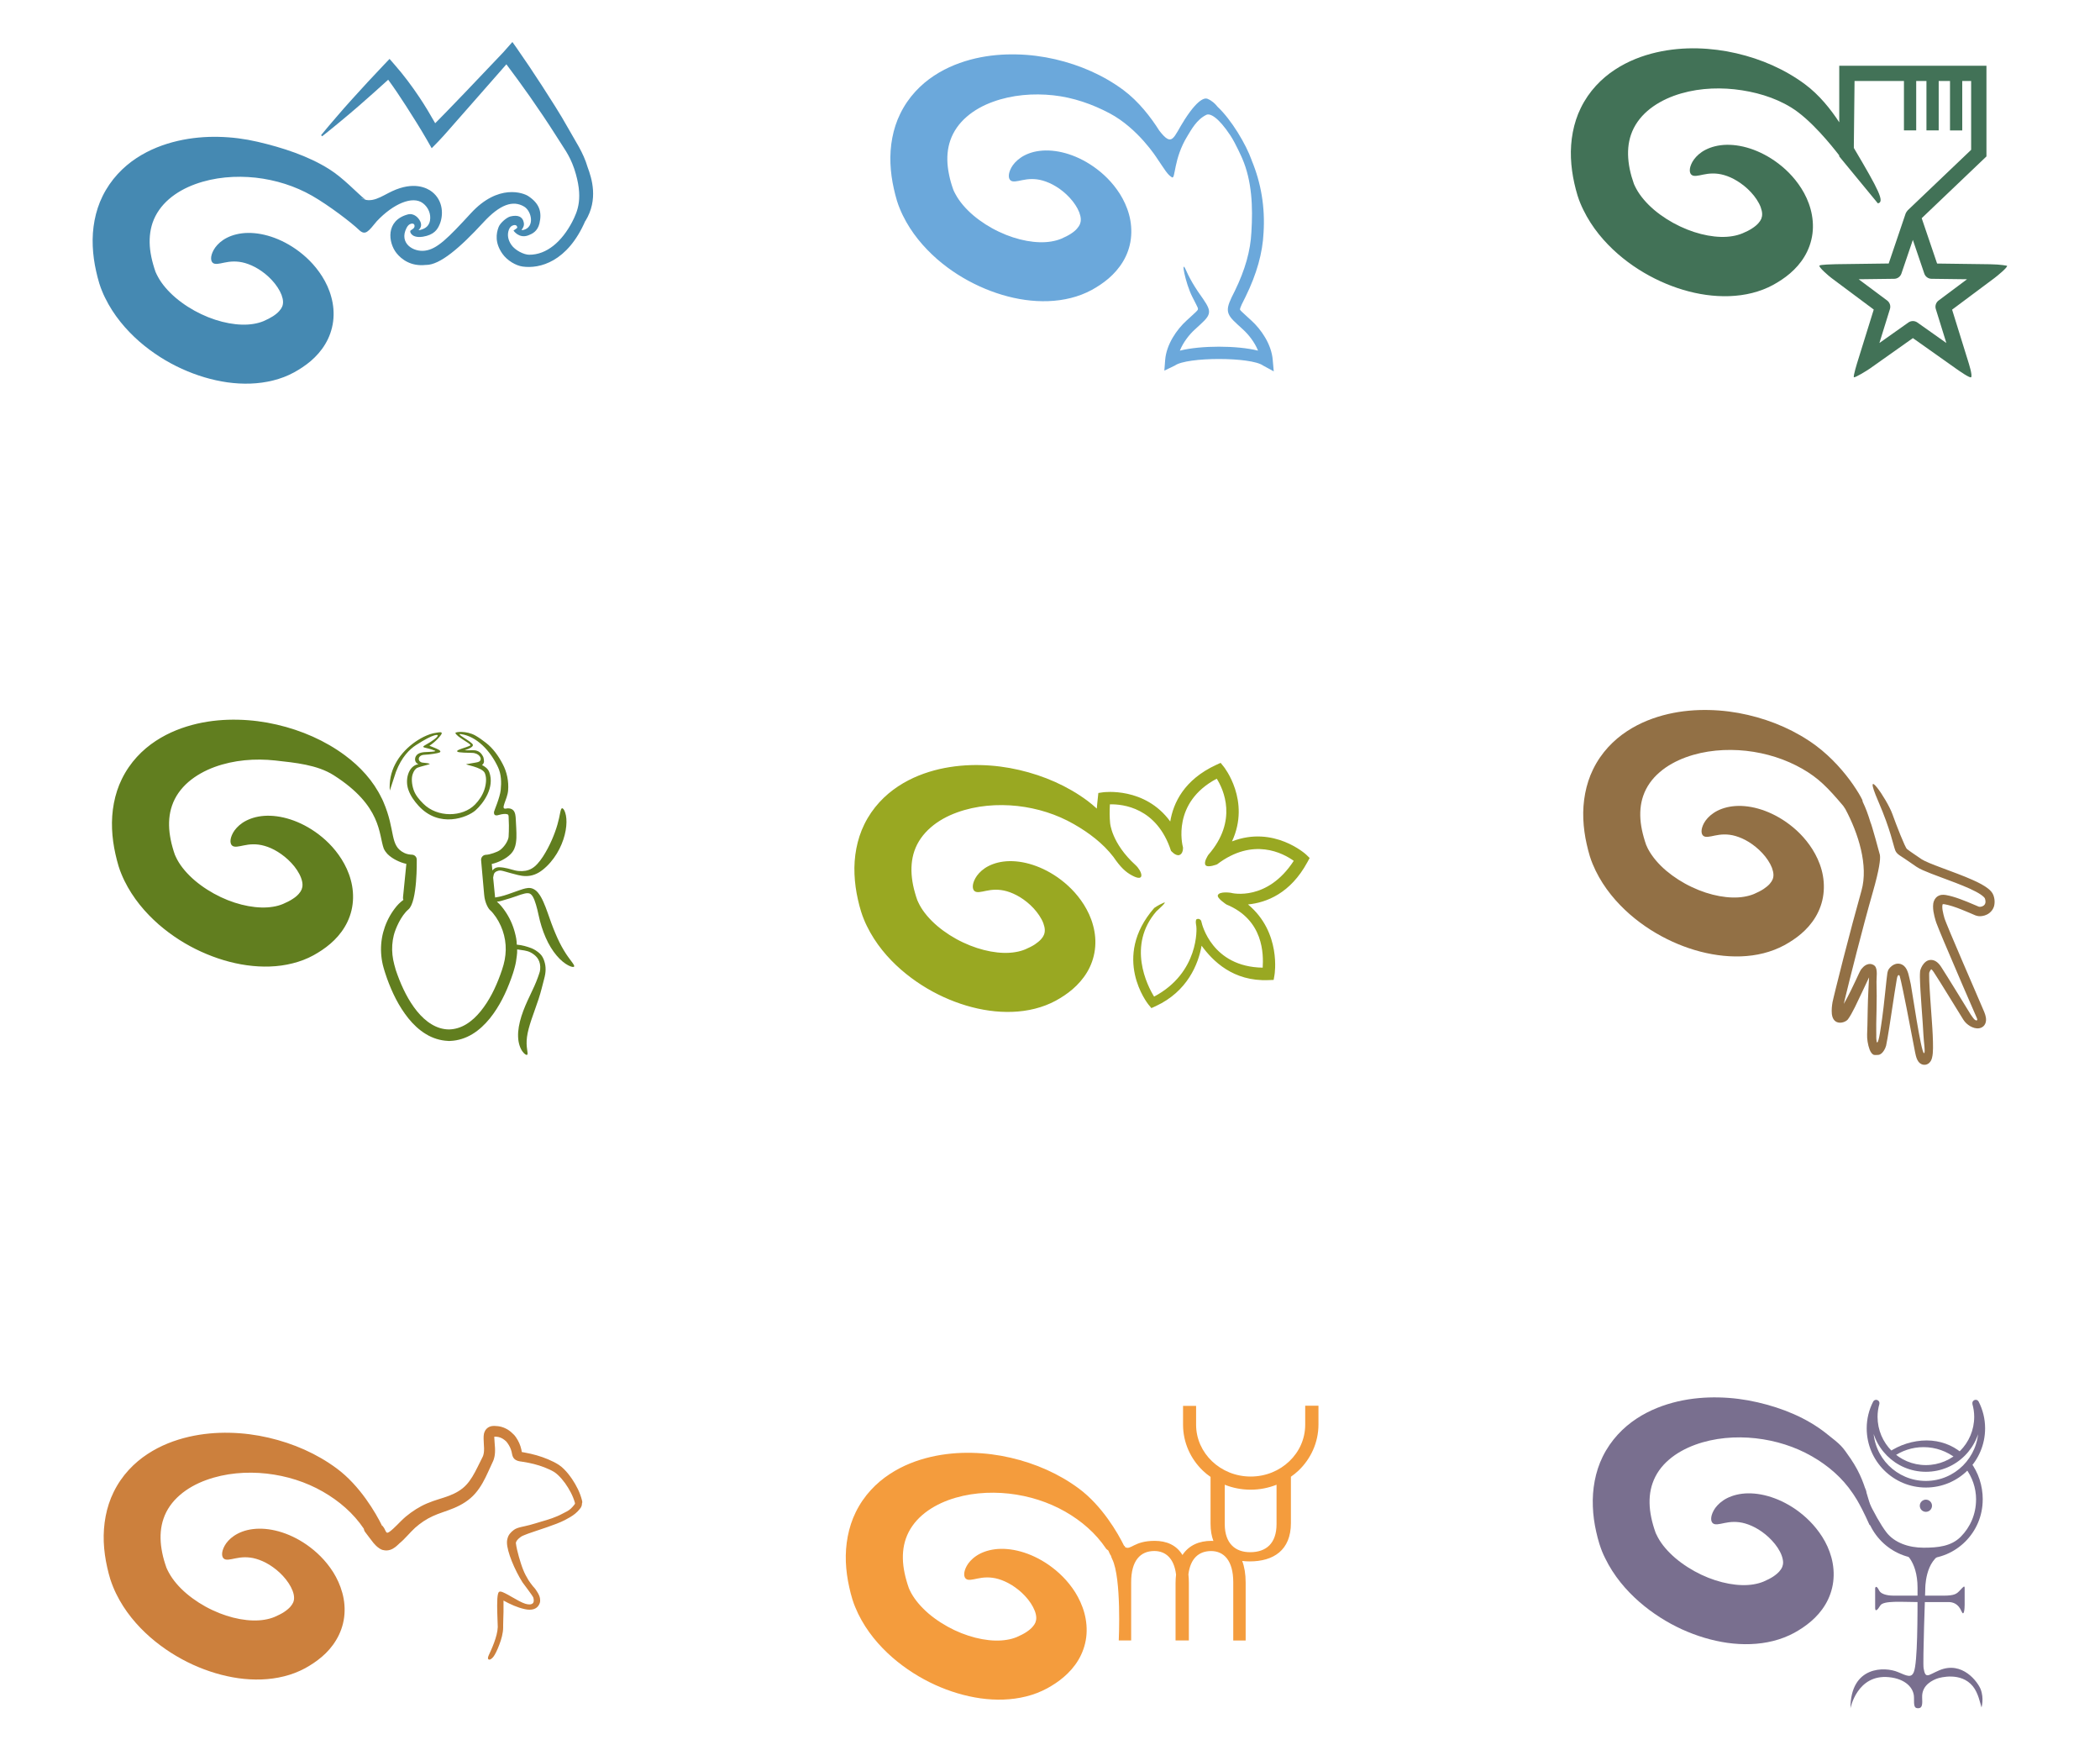 <?xml version="1.0" encoding="utf-8"?>
<!-- Generator: Adobe Illustrator 24.2.1, SVG Export Plug-In . SVG Version: 6.00 Build 0)  -->
<svg version="1.1" id="Livello_1" xmlns="http://www.w3.org/2000/svg" xmlns:xlink="http://www.w3.org/1999/xlink" x="0px" y="0px"
	 viewBox="0 0 420 350" style="enable-background:new 0 0 420 350;" xml:space="preserve">
<style type="text/css">
	.st0{fill:#6BA8DB;}
	.st1{fill:#99A822;}
	.st2{fill:#4589B2;}
	.st3{fill:#617E1F;}
	.st4{fill:#CC803D;}
	.st5{fill:#F49C3D;}
	.st6{fill:#796F8F;}
	.st7{fill:#427257;}
	.st8{fill:#927045;}
	.st9{enable-background:new    ;}
	.st10{fill:#66C7FF;}
	.st11{fill:#286ADC;}
	.st12{fill:#4D9800;}
	.st13{fill:#7D6334;}
	.st14{fill:#616B9C;}
	.st15{fill:#42A3D1;}
	.st16{fill:#327E3D;enable-background:new    ;}
	.st17{fill:#8FCC05;enable-background:new    ;}
	.st18{fill:#FF8A30;enable-background:new    ;}
</style>
<g>
	<path class="st0" d="M254.55,72.01c-0.24-3.18-2.36-6.17-4.24-7.88c-0.46-0.43-0.86-0.79-1.2-1.1c-0.49-0.44-1.1-0.99-1.11-1.14
		c-0.02-0.34,0.56-1.48,1.13-2.59c2.23-4.55,3.39-8.73,3.58-12.75c0.33-5.11-0.5-9.99-2.38-14.5l0.01,0
		c-1.11-3.15-4.05-8.11-6.82-10.69c-0.22-0.26-0.41-0.51-0.88-0.91c-0.12-0.1-0.28-0.22-0.54-0.39c-0.08-0.04-0.15-0.08-0.24-0.13
		c-0.09-0.05-0.22-0.11-0.33-0.16c-0.27-0.11-1.54-0.61-4.59,4.13c-2.3,3.57-2.41,5.69-5.09,2.21c-1.66-2.63-4.1-5.82-7.18-8.11
		c-3.98-2.95-8.65-4.99-13.63-6.15c-2.5-0.57-5.08-0.92-7.76-0.97c-2.66-0.06-5.42,0.16-8.2,0.8c-2.77,0.65-5.6,1.7-8.26,3.45
		c-2.65,1.74-5.13,4.25-6.77,7.61c-1.49,3.01-2.1,6.54-1.96,9.96c0.07,1.71,0.31,3.4,0.68,5.04c0.18,0.82,0.39,1.62,0.63,2.43
		c0.08,0.26,0.18,0.56,0.28,0.83c0.09,0.23,0.17,0.46,0.27,0.69c0.18,0.46,0.39,0.91,0.6,1.35c1.72,3.54,4.2,6.42,6.84,8.75
		c2.66,2.32,5.55,4.11,8.52,5.47c2.97,1.35,6.03,2.28,9.11,2.71c3.08,0.43,6.21,0.36,9.15-0.38c1.46-0.36,2.88-0.91,4.18-1.61
		c1.14-0.63,2.3-1.38,3.37-2.3c1.07-0.92,2.07-2.03,2.87-3.36c0.8-1.32,1.38-2.88,1.58-4.54c0.21-1.64,0.06-3.35-0.36-4.88
		c-0.42-1.54-1.08-2.92-1.83-4.12c-1.53-2.4-3.39-4.14-5.26-5.45c-3.75-2.61-7.7-3.54-10.79-3.16c-1.53,0.18-2.82,0.7-3.75,1.33
		c-0.94,0.64-1.55,1.36-1.91,2.01c-0.71,1.31-0.59,2.23-0.15,2.57c0.45,0.37,1.24,0.17,2.34-0.06c1.1-0.23,2.5-0.38,4.13,0.1
		c0.82,0.24,1.72,0.62,2.64,1.19c0.92,0.56,1.87,1.32,2.7,2.22c0.83,0.89,1.55,1.96,1.93,2.95c0.18,0.49,0.29,0.96,0.3,1.35
		c0.01,0.39-0.05,0.69-0.17,1c-0.12,0.28-0.3,0.56-0.59,0.89c-0.28,0.33-0.69,0.68-1.22,1.02c-0.53,0.35-1.17,0.67-1.93,1
		c-0.61,0.25-1.27,0.43-1.99,0.55c-2.88,0.49-6.78-0.19-10.45-1.94c-1.84-0.86-3.61-1.99-5.14-3.28c-1.52-1.29-2.77-2.75-3.55-4.2
		c-0.1-0.18-0.2-0.36-0.28-0.53c-0.04-0.09-0.08-0.18-0.12-0.27c-0.02-0.07-0.04-0.08-0.06-0.14c-0.19-0.51-0.34-1.02-0.49-1.52
		c-0.28-1.01-0.48-2-0.6-2.96c-0.23-1.92-0.08-3.71,0.49-5.37c0.63-1.83,1.78-3.44,3.28-4.73c1.49-1.3,3.31-2.29,5.24-2.99
		c3.87-1.41,8.1-1.73,12.1-1.3c4.01,0.44,7.8,1.77,11.27,3.61c5.7,3.03,9.42,8.93,9.42,8.93c1.63,2.38,2.08,3.28,3.02,3.86
		c0.73,0.45,0.27-3.67,3.09-8.25c0.76-1.23,1.84-3.31,3.8-4.25c0.71-0.34,2.34,0.41,4.8,4.13c1.08,1.63,2.38,4.62,2.38,4.62
		c1.93,4.48,2.14,9.67,1.82,14.7c-0.17,3.71-1.26,7.57-3.33,11.8c-1.87,3.63-1.98,4.38,0.52,6.64c0.32,0.3,0.71,0.64,1.17,1.07
		c1.06,0.97,2.29,2.5,2.97,4.2c-4.16-1.06-11.49-1.06-15.64,0c0.68-1.7,1.91-3.24,2.99-4.22c0.44-0.42,0.82-0.76,1.14-1.05
		c2.51-2.26,2.12-2.82-0.25-6.18c0,0-1.58-2.19-2.62-4.58c-1.2-2.74-0.13,2.6,1.22,5.24c1.35,2.64,1.14,2.22,1.12,2.57
		c-0.01,0.15-0.62,0.7-1.1,1.14c-0.34,0.3-0.74,0.67-1.18,1.08c-1.9,1.73-4.02,4.72-4.26,7.9l-0.16,2.09l2.1-1.01
		c2.39-1.75,15.25-1.75,17.65,0l2.13,1.16L254.55,72.01z"/>
	<path class="st1" d="M261.23,170.89c-0.07-0.07-6.45-5.88-14.83-2.64c3.78-8.14-1.6-14.88-1.67-14.96l-0.61-0.75l-0.88,0.41
		c-6.43,2.97-8.58,7.62-9.19,11.32c-5.08-6.97-13.31-5.85-13.42-5.84l-0.96,0.14l-0.1,0.96c-0.08,0.76-0.16,1.47-0.21,2.16
		c-0.6-0.55-1.22-1.08-1.88-1.57c-3.98-2.95-8.64-4.99-13.63-6.15c-2.49-0.58-5.08-0.92-7.76-0.98c-2.67-0.06-5.42,0.17-8.2,0.8
		c-2.78,0.65-5.6,1.7-8.26,3.45c-2.64,1.74-5.13,4.25-6.77,7.61c-1.48,3.01-2.11,6.54-1.96,9.96c0.07,1.71,0.31,3.41,0.68,5.05
		c0.18,0.82,0.39,1.62,0.64,2.43c0.08,0.27,0.18,0.56,0.28,0.83c0.09,0.23,0.17,0.46,0.27,0.69c0.18,0.46,0.38,0.91,0.6,1.35
		c1.72,3.53,4.19,6.43,6.84,8.74c2.67,2.32,5.55,4.12,8.52,5.48c2.96,1.35,6.03,2.28,9.11,2.71c3.08,0.43,6.21,0.36,9.14-0.38
		c1.47-0.37,2.89-0.91,4.18-1.61c1.14-0.63,2.31-1.38,3.37-2.3c1.07-0.93,2.07-2.03,2.87-3.36c0.8-1.32,1.37-2.88,1.58-4.54
		c0.22-1.64,0.06-3.34-0.37-4.88c-0.41-1.54-1.08-2.92-1.83-4.12c-1.52-2.4-3.39-4.14-5.26-5.46c-3.75-2.6-7.7-3.54-10.79-3.16
		c-1.53,0.19-2.82,0.7-3.76,1.33c-0.94,0.64-1.54,1.37-1.9,2.01c-0.72,1.31-0.58,2.23-0.16,2.57c0.46,0.37,1.25,0.17,2.34-0.06
		c1.1-0.23,2.49-0.38,4.14,0.1c0.82,0.24,1.71,0.62,2.64,1.19c0.92,0.57,1.87,1.32,2.7,2.22c0.83,0.9,1.55,1.96,1.93,2.95
		c0.18,0.49,0.29,0.95,0.3,1.34c0.01,0.39-0.05,0.7-0.17,1c-0.11,0.28-0.29,0.57-0.58,0.89c-0.29,0.32-0.7,0.67-1.22,1.02
		c-0.53,0.35-1.17,0.67-1.93,1c-0.62,0.25-1.26,0.44-1.99,0.55c-2.88,0.5-6.78-0.19-10.45-1.93c-1.84-0.86-3.61-1.99-5.14-3.28
		c-1.52-1.29-2.78-2.76-3.55-4.2c-0.1-0.18-0.19-0.36-0.27-0.54c-0.05-0.09-0.08-0.18-0.12-0.27c-0.02-0.06-0.05-0.08-0.07-0.14
		c-0.18-0.5-0.34-1.02-0.48-1.52c-0.29-1.01-0.49-1.99-0.6-2.95c-0.22-1.92-0.08-3.71,0.48-5.37c0.62-1.83,1.78-3.43,3.28-4.73
		c1.49-1.3,3.31-2.29,5.24-2.99c3.87-1.41,8.1-1.73,12.1-1.3c4.01,0.45,7.87,1.67,11.27,3.62c2.96,1.69,5.83,3.83,7.93,6.57
		c1.43,2.09,2.45,3.03,3.71,3.7c2.77,1.5,2-0.9,0.71-2.07c-4.84-4.4-5.09-8.44-5.09-8.44c-0.1-1.07-0.12-2.29-0.04-3.71
		c2.56-0.06,9.39,0.62,12.22,9.29c0,0,0.9,1.08,1.66,0.85c0.83-0.25,0.74-1.54,0.74-1.54l-0.02-0.06c-0.1-0.37-2.27-8.89,6.77-13.67
		c1.36,2.17,4.27,8.41-1.69,15.24c0,0-1.01,1.47-0.54,2.06c0.46,0.57,2.3-0.17,2.3-0.17c7.21-5.5,13.25-2.2,15.33-0.7
		c-5.26,8.08-12.23,6.51-12.59,6.39c0,0-2.27-0.35-2.59,0.48c-0.23,0.6,1.72,1.86,1.72,1.86c7.47,3.07,7.41,9.98,7.25,12.63
		c-10.14-0.15-12.15-8.7-12.23-9.08l-0.08-0.3l0,0l0,0c0,0-0.29-0.54-0.86-0.33c-0.39,0.15-0.11,1.38-0.11,1.38
		c0.1,0.38,0.6,9.33-8.44,14.12c-1.36-2.17-5.46-10.26,0.49-17.09c0,0,2.38-2.09,1.42-1.68c-1.04,0.44-1.88,1.04-1.88,1.04
		c-8.66,9.93-1.26,19.19-1.18,19.29l0.61,0.74l0.88-0.4c6.33-2.93,8.51-8.41,9.16-12.08c2.22,3.03,6.27,7.18,13.4,6.88l1.01-0.04
		l0.17-0.99c0.02-0.1,1.43-8.51-5.3-14.1c3.72-0.37,8.49-2.22,11.87-8.44l0.46-0.85L261.23,170.89z"/>
	<path class="st2" d="M117.53,33.45c-0.89-3.04-2.43-5.15-3.93-7.87c-1.51-2.72-3.51-5.81-5.19-8.42c-1.69-2.62-3.42-5.19-5.21-7.75
		l-0.72-1.01l-1.87,2.11l-7.47,7.85l-3.76,3.9l-1.89,1.93c-0.15,0.15-0.3,0.3-0.45,0.45c-1-1.77-2.03-3.5-3.17-5.2
		c-1.5-2.24-3.12-4.42-4.93-6.48l-1.03-1.18l-1.02,1.07c-2.19,2.29-4.34,4.62-6.46,6.97c-1.05,1.18-2.12,2.35-3.14,3.57
		c-1.03,1.21-2.08,2.4-3.07,3.64l0.21,0.22c1.26-0.97,2.47-2,3.7-3c1.23-1,2.42-2.04,3.63-3.07c1.98-1.72,3.94-3.48,5.88-5.24
		c1.24,1.7,2.42,3.46,3.57,5.25l2.1,3.32c0.69,1.11,1.38,2.25,2.02,3.36l1.01,1.77l1.36-1.39c0.74-0.76,1.27-1.39,1.89-2.08
		l1.79-2.04l3.58-4.07l6.32-7.2c1.59,2.12,3.17,4.27,4.69,6.44c1.76,2.53,3.5,5.08,5.15,7.69c1.62,2.62,2.72,3.86,3.72,6.73
		c1.95,5.9,0.66,8.54-0.4,10.65c-2.06,3.92-5.08,6.59-8.6,6.57c-1.04,0-2.8-0.86-3.57-1.98c-0.69-1-0.86-2.06-0.48-3.06
		c0.19-0.48,0.5-0.77,0.93-0.87c0.23-0.05,0.53-0.06,0.66,0.22c0.1,0.22,0.15,0.28-0.14,0.48l-0.54,0.38c0,0,1.1,1.67,2.97,0.95
		c0.78-0.3,1.84-0.79,2.22-2.38c0.55-2.34-0.04-4-2.21-5.45c-1-0.67-6.02-2.55-11.5,3.41c-4.59,4.99-6.77,7.19-9.2,7.49
		c-2.34,0.3-5.2-1.49-3.69-4.51c0.23-0.46,0.5-0.77,0.93-0.88c0.23-0.05,0.53-0.06,0.65,0.22c0.1,0.22,0.05,0.56-0.23,0.77
		l-0.54,0.38c0,0-0.21,0.27,0.23,0.75c0.51,0.58,1.58,0.59,2.23,0.48c2.23-0.36,2.94-1.43,3.37-2.47c0.74-1.72,0.81-4.68-1.53-6.52
		c-0.99-0.77-3.63-2.14-7.98-0.11c-2.11,0.98-4.17,2.64-6.34,1.28l1.02,0.44c-1.89-1.56-4.43-4.36-7.27-6.14
		c-4.19-2.64-9.34-4.31-14.33-5.47c-2.5-0.58-5.09-0.92-7.76-0.98c-2.67-0.06-5.42,0.17-8.2,0.81c-2.78,0.65-5.6,1.7-8.26,3.45
		c-2.64,1.74-5.12,4.25-6.77,7.61c-1.49,3.01-2.11,6.54-1.96,9.96c0.07,1.71,0.31,3.41,0.68,5.04c0.18,0.82,0.39,1.63,0.63,2.43
		c0.08,0.27,0.19,0.56,0.28,0.83c0.09,0.23,0.17,0.46,0.27,0.69c0.18,0.46,0.38,0.9,0.6,1.34c1.72,3.54,4.2,6.42,6.84,8.75
		c2.67,2.32,5.55,4.12,8.51,5.47c2.97,1.35,6.04,2.27,9.12,2.71c3.09,0.43,6.21,0.36,9.15-0.38c1.46-0.36,2.88-0.9,4.18-1.61
		c1.14-0.63,2.3-1.38,3.38-2.3c1.07-0.93,2.07-2.03,2.86-3.36c0.8-1.32,1.37-2.89,1.58-4.54c0.21-1.64,0.06-3.34-0.37-4.87
		c-0.41-1.55-1.07-2.92-1.83-4.13c-1.52-2.4-3.39-4.14-5.26-5.45c-3.74-2.6-7.7-3.54-10.78-3.16c-1.54,0.19-2.82,0.7-3.76,1.33
		c-0.94,0.64-1.54,1.36-1.9,2.01c-0.72,1.31-0.58,2.23-0.16,2.57c0.46,0.37,1.24,0.17,2.33-0.06c1.1-0.23,2.5-0.38,4.14,0.1
		c0.82,0.24,1.71,0.62,2.64,1.19c0.92,0.57,1.87,1.32,2.7,2.22c0.83,0.89,1.55,1.96,1.93,2.95c0.18,0.49,0.29,0.96,0.3,1.35
		c0.01,0.39-0.05,0.7-0.17,0.99c-0.12,0.28-0.3,0.57-0.59,0.89c-0.29,0.33-0.69,0.67-1.22,1.02c-0.53,0.34-1.16,0.67-1.92,1
		c-0.61,0.25-1.26,0.43-1.99,0.55c-2.87,0.49-6.78-0.19-10.45-1.94c-1.83-0.86-3.61-1.99-5.13-3.28c-1.52-1.29-2.78-2.76-3.55-4.2
		c-0.1-0.18-0.2-0.36-0.28-0.54c-0.04-0.09-0.09-0.18-0.12-0.27c-0.03-0.06-0.04-0.09-0.07-0.14c-0.18-0.51-0.34-1.02-0.48-1.52
		c-0.29-1.01-0.49-2-0.61-2.96c-0.22-1.92-0.07-3.71,0.49-5.37c0.63-1.83,1.78-3.43,3.28-4.73c1.5-1.3,3.32-2.29,5.24-2.99
		c3.87-1.41,8.11-1.73,12.1-1.3c4.01,0.45,7.87,1.67,11.27,3.61c3.4,1.95,7.91,5.4,9.4,6.84c1.28,1.22,1.89,0.27,3.55-1.74
		c3.27-3.48,7.17-5.17,9.23-3.6c1.09,0.83,1.64,2.17,1.41,3.47c-0.26,1.45-1.45,1.71-1.9,1.86c-0.14,0.05-0.27,0.05-0.39,0.02
		c0.65-0.51,0.57-1.23,0.35-1.7c-0.3-0.67-1.23-1.76-2.53-1.4c-4.45,1.23-3.89,5.62-2.24,7.71c1.04,1.31,2.94,2.7,5.84,2.38
		c0.1-0.01,0,0,0.1,0c2.77,0,6.74-3.4,11.44-8.5c3.3-3.59,5.92-4.51,8.17-3.16c1.49,0.89,2.17,4.09-0.14,4.66
		c-0.14,0.03-0.27,0.05-0.39,0.02c0.24-0.44,0.72-0.87,0.34-1.87c-0.26-0.69-0.96-1.23-2.56-0.85c-0.77,0.19-2.05,1.31-2.36,2.11
		c-0.51,1.32-0.77,3.19,0.76,5.36c0.96,1.36,2.68,2.36,4.02,2.55c3.42,0.49,8.99-0.92,12.55-9.12l0.03,0
		C119.73,39.88,118.33,35.6,117.53,33.45z"/>
	<path class="st3" d="M112.78,190.05c-0.57-0.94-1.15-2.09-1.69-3.38c-0.55-1.29-1.06-2.7-1.56-4.15c-0.27-0.78-0.55-1.49-0.84-2.15
		c-0.3-0.67-0.62-1.29-1.08-1.85c-0.23-0.28-0.52-0.55-0.88-0.73c-0.36-0.2-0.78-0.25-1.14-0.22c-0.72,0.08-1.22,0.29-1.75,0.46
		c-1.22,0.4-1.86,0.7-3.05,1.05c-0.52,0.16-1.16,0.3-1.77,0.39c0.04-0.12,0.01,0.13,0,0l0-0.01l-0.39-3.96
		c0.1-0.37,0.03-0.96,0.69-1.26c0.54-0.25,0.86-0.18,1.37-0.05c1.04,0.29,1.92,0.55,2.92,0.79c0.98,0.24,2.12,0.34,3.29-0.1
		c0.58-0.21,1.16-0.56,1.67-0.97c0.52-0.41,1.03-0.9,1.52-1.47c1.93-2.22,2.96-5.04,3.16-7.24c0.11-1.1,0.01-2.04-0.2-2.67
		c-0.19-0.63-0.47-0.94-0.64-0.9c-0.19,0.04-0.27,0.4-0.39,0.97c-0.11,0.56-0.26,1.35-0.53,2.28c-0.53,1.84-1.51,4.27-2.9,6.41
		c-0.35,0.55-0.73,1.03-1.1,1.44c-0.38,0.41-0.74,0.72-1.15,0.95c-0.79,0.46-1.69,0.57-2.61,0.49c-0.93-0.07-1.88-0.51-3-0.67
		c-0.55-0.07-1.21-0.2-1.79,0.14c-0.17,0.11-0.34,0.27-0.46,0.42l-0.13-1.29c0.36-0.09,0.71-0.19,1.05-0.32
		c0.65-0.24,1.27-0.55,1.87-0.95c0.3-0.21,0.59-0.44,0.87-0.72c0.07-0.07,0.13-0.14,0.2-0.23l0.11-0.14l0.07-0.09
		c0.15-0.21,0.24-0.39,0.33-0.58c0.33-0.77,0.39-1.49,0.43-2.17c0.02-0.68,0-1.31-0.03-1.94l-0.1-1.88
		c-0.02-0.43-0.07-1.27-0.47-1.69c-0.39-0.42-1.01-0.48-1.43-0.38c-1.34,0.29,0.24-1.79,0.37-3.61c0.15-1.81-0.23-3.69-1.08-5.28
		c-0.83-1.61-1.96-3.18-3.35-4.25c-0.7-0.54-1.35-1.02-2.12-1.46c-1.8-1.01-4.07-0.74-3.99-0.5c0.28,0.79,2.9,2.01,3.01,2.41
		c0.06,0.19-1.74,0.67-2.21,0.89l-0.01,0c-0.21,0.1-0.54,0.2-0.41,0.41c0.16,0.24,2.37,0.24,2.95,0.26c1.45,0.03,2.15,1.2,1.47,1.71
		c-0.12,0.09-0.42,0.18-0.69,0.22c-0.28,0.05-1.67,0.28-1.88,0.32c-0.57,0.11,3.18,0.56,3.67,1.83c0.19,0.49,0.26,1.05,0.22,1.62
		c-0.04,0.57-0.15,1.14-0.34,1.69c-0.37,1.09-1.03,2.1-1.86,2.94c-2.47,2.53-7.52,2.67-10.35-0.18c-0.83-0.83-1.55-1.67-1.93-2.76
		c-0.19-0.55-0.3-1.12-0.34-1.68c-0.04-0.58,0.01-1.14,0.22-1.63c0.2-0.49,0.46-0.93,0.94-1.13c0.47-0.2,2.16-0.59,2.35-0.69
		c0.29-0.15-0.94-0.28-1.5-0.33c-0.99-0.29-0.81-1.5,0.47-1.55c1.17-0.05,2.76-0.31,3.05-0.46c0.61-0.33-0.66-0.78-0.94-0.91
		c0,0-0.18-0.07-0.64-0.26l-0.45-0.17c1.42-0.93,2.25-2.05,2.38-2.27c0.38-0.66-0.58-0.39-0.93-0.35c-0.99,0.12-1.81,0.46-2.61,0.84
		c-0.79,0.4-1.54,0.87-2.24,1.41c-1.39,1.08-2.6,2.42-3.44,4.04c-0.84,1.6-1.23,3.46-1.08,5.29l1.23-3.75
		c1.13-2.95,2.7-4.5,4.03-5.36c3.74-2.41,4.28-1.99,4.28-1.99c0.35,0.24-1.21,1.32-2.25,1.88c-1.42,0.77-0.08,0.47,1.73,1.24
		c0.29,0.13-0.27,0.21-1.48,0.26c-0.61,0.03-1.85,0-2.33,0.85c-0.09,0.15-0.47,1.03,0.39,1.55c0.36,0.07-0.15,0.1-0.23,0.12
		c-1.72,0.57-2.35,3.11-1.65,5.06c0.41,1.18,1.18,2.25,2,3.15c4.17,4.6,9.81,2.36,11.42,0.94c1.61-1.44,3.86-4.58,2.76-7.62
		c-0.28-0.77-0.91-1.14-1.46-1.44c0.09-0.07,0.19-0.16,0.27-0.29c0.08-0.13,0.13-0.3,0.13-0.45c0-0.3-0.09-0.77-0.18-0.94
		c-0.19-0.34-0.54-1.09-1.59-1.26c-0.37-0.07-2.39,0.07-2.01-0.05c0.97-0.3,1.61-0.7,1.56-1.04c-0.09-0.62-3.74-2.35-2.36-2.15
		c3.12,0.45,5.86,3.33,7.39,6.63c0.65,1.39,0.69,3,0.53,4.53c-0.15,1.52-1.31,4.14-1.34,4.38c-0.1,0.92,0.62,0.73,1.09,0.59
		l0.04-0.01c0.45-0.13,1.04-0.21,1.4-0.13c0.19,0.03,0.28,0.1,0.3,0.14c0.03,0.03,0.07,0.12,0.09,0.3l0.06,1.83
		c0.02,0.61-0.03,1.68-0.06,2.25c-0.03,0.56-0.58,1.74-1.58,2.57c-0.4,0.33-0.93,0.53-1.45,0.71c-0.51,0.18-1.06,0.32-1.51,0.34
		l-0.05,0c-0.55,0.05-0.96,0.53-0.91,1.09v0.01l0.61,6.87c0.14,1.74,0.92,2.87,1.16,3.07c0.42,0.36,0.84,0.9,1.21,1.44
		c0.74,1.1,1.29,2.34,1.61,3.62c0.32,1.28,0.42,2.61,0.27,3.93c-0.07,0.66-0.19,1.32-0.37,1.96c-0.05,0.16-0.09,0.33-0.15,0.49
		l-0.15,0.5c-0.11,0.33-0.23,0.66-0.35,1c-0.96,2.64-2.21,5.19-3.93,7.3c-0.85,1.05-1.83,1.97-2.93,2.63
		c-1.06,0.64-2.23,0.99-3.42,1.01c-1.2-0.01-2.37-0.37-3.43-1.01c-1.1-0.65-2.08-1.57-2.94-2.62c-1.71-2.11-2.96-4.67-3.92-7.3
		c-0.12-0.33-0.24-0.67-0.35-1L79,193.4c-0.05-0.18-0.11-0.35-0.14-0.5c-0.17-0.64-0.3-1.3-0.37-1.96
		c-0.14-1.32-0.05-2.65,0.27-3.93c0.32-1.28,1.43-3.89,2.93-5.16c1.82-1.54,1.66-9.84,1.66-9.84v-0.01l0-0.04
		c0.03-0.56-0.4-1.03-0.96-1.05c-0.45-0.02-1.03-0.1-1.51-0.34c-3.03-1.44-1.7-4.42-4.2-10.22c-0.04-0.11-0.09-0.21-0.14-0.32
		c-0.07-0.14-0.13-0.28-0.2-0.42l-0.01,0c-1.68-3.49-4.31-6.32-7.33-8.56c-3.98-2.95-8.65-4.99-13.64-6.15
		c-2.5-0.58-5.09-0.92-7.76-0.98c-2.67-0.06-5.42,0.16-8.2,0.8c-2.77,0.65-5.6,1.7-8.26,3.45c-2.65,1.74-5.13,4.25-6.77,7.61
		c-1.49,3.02-2.1,6.54-1.96,9.96c0.07,1.72,0.31,3.41,0.68,5.05c0.18,0.82,0.39,1.62,0.63,2.43c0.08,0.27,0.18,0.57,0.28,0.83
		c0.09,0.24,0.17,0.46,0.27,0.69c0.18,0.46,0.39,0.9,0.6,1.35c1.73,3.54,4.2,6.42,6.85,8.75c2.67,2.32,5.55,4.12,8.52,5.47
		c2.97,1.35,6.03,2.28,9.12,2.71c3.08,0.43,6.21,0.37,9.15-0.38c1.46-0.36,2.89-0.9,4.18-1.61c1.14-0.63,2.3-1.38,3.38-2.31
		c1.07-0.92,2.07-2.02,2.87-3.36c0.8-1.32,1.38-2.89,1.58-4.54c0.21-1.64,0.06-3.35-0.37-4.88c-0.41-1.54-1.08-2.92-1.83-4.12
		c-1.52-2.41-3.39-4.15-5.26-5.46c-3.75-2.61-7.71-3.54-10.79-3.16c-1.54,0.19-2.82,0.71-3.76,1.33c-0.94,0.64-1.54,1.36-1.91,2.01
		c-0.71,1.31-0.58,2.23-0.15,2.57c0.46,0.37,1.25,0.16,2.33-0.06c1.1-0.23,2.5-0.38,4.14,0.1c0.82,0.23,1.72,0.62,2.64,1.19
		c0.92,0.57,1.87,1.32,2.71,2.22c0.84,0.89,1.56,1.97,1.93,2.95c0.19,0.5,0.29,0.96,0.3,1.35c0.01,0.39-0.05,0.69-0.17,1
		c-0.11,0.28-0.3,0.57-0.58,0.89c-0.29,0.33-0.69,0.68-1.23,1.02c-0.53,0.35-1.16,0.67-1.93,1c-0.61,0.25-1.26,0.44-1.99,0.55
		c-2.88,0.49-6.78-0.19-10.45-1.93c-1.83-0.87-3.61-1.99-5.14-3.28c-1.52-1.29-2.78-2.75-3.56-4.2c-0.1-0.18-0.19-0.36-0.27-0.54
		c-0.04-0.09-0.09-0.18-0.12-0.27c-0.02-0.06-0.04-0.08-0.07-0.14c-0.18-0.5-0.34-1.01-0.48-1.52c-0.29-1.01-0.48-2-0.6-2.96
		c-0.22-1.92-0.08-3.71,0.49-5.37c0.62-1.84,1.78-3.44,3.28-4.74c1.5-1.29,3.32-2.29,5.25-3c3.87-1.41,8.1-1.73,12.1-1.3
		c4.02,0.45,8.4,0.85,11.71,2.95c9.69,6.17,8.96,11.83,10.02,14.69c0.04,0.1,0.09,0.18,0.16,0.3c0.08,0.14,0.08,0.12,0.17,0.27
		c0.12,0.17,0.26,0.33,0.39,0.48c0.27,0.28,0.57,0.51,0.87,0.72c0.59,0.41,1.22,0.71,1.87,0.96c0.34,0.12,0.69,0.23,1.05,0.31
		l-0.67,6.69l0,0.02c-0.02,0.17,0.01,0.33,0.08,0.49c-0.16,0.12-0.31,0.23-0.46,0.36c-0.69,0.58-1.16,1.2-1.62,1.85
		c-0.9,1.3-1.56,2.75-1.97,4.29c-0.4,1.54-0.52,3.14-0.36,4.72c0.08,0.79,0.22,1.56,0.44,2.32c0.05,0.21,0.1,0.38,0.16,0.55
		l0.17,0.54c0.12,0.36,0.23,0.71,0.36,1.07c1.02,2.81,2.33,5.56,4.28,7.99c0.97,1.2,2.13,2.32,3.53,3.16
		c1.29,0.79,2.82,1.28,4.38,1.35c0.03,0,0.07,0.01,0.11,0.01h0.01h0.23h0.01l0,0c0.04,0,0.09-0.01,0.13-0.01
		c1.55-0.06,3.07-0.56,4.36-1.34c1.4-0.84,2.55-1.96,3.53-3.16c1.94-2.42,3.26-5.18,4.27-7.99c0.13-0.36,0.25-0.71,0.37-1.07
		l0.16-0.53c0.06-0.19,0.11-0.38,0.16-0.57c0.21-0.76,0.35-1.53,0.43-2.32c0.06-0.6,0.09-0.71,0.07-1.32
		c1.05,0.16,1.9,0.21,2.66,0.59c0.52,0.26,1.01,0.65,1.32,1.04c0.32,0.4,0.62,1.06,0.64,1.8c0.02,0.96-0.12,1.11-0.48,2.18
		c-0.38,1.07-0.91,2.23-1.58,3.62c-0.65,1.35-1.27,2.75-1.71,4.15c-0.44,1.4-0.71,2.81-0.66,4.06c0.03,1.26,0.41,2.31,0.84,2.92
		c0.43,0.61,0.83,0.82,0.97,0.71c0.16-0.11,0.07-0.51-0.01-1.11c-0.09-0.61-0.16-1.43-0.02-2.45c0.13-1.01,0.46-2.19,0.89-3.48
		c0.43-1.29,0.96-2.67,1.43-4.11c0.49-1.48,0.78-2.79,1.1-3.98c0.38-1.37,0.41-2.46,0.04-3.6c-0.18-0.57-0.45-1.09-0.89-1.5
		c-0.45-0.42-1.14-0.89-1.73-1.1c-0.85-0.31-1.81-0.61-2.88-0.69c-0.03-0.94-0.15-1.53-0.39-2.44c-0.4-1.53-1.07-2.99-1.97-4.29
		c-0.46-0.65-0.93-1.27-1.62-1.86c-0.12-0.1,0.11,0.09,0,0c0.6-0.03,1.34-0.31,1.87-0.46c1.35-0.37,1.85-0.62,2.89-0.95
		c0.52-0.16,1.05-0.32,1.47-0.29c0.21,0.01,0.37,0.07,0.52,0.18c0.15,0.11,0.28,0.27,0.42,0.49c0.26,0.43,0.46,1,0.65,1.63
		c0.19,0.63,0.36,1.33,0.52,2.09c0.33,1.55,0.8,3.09,1.42,4.49c0.61,1.4,1.38,2.64,2.19,3.59c0.8,0.96,1.65,1.61,2.3,1.95
		c0.65,0.34,1.09,0.41,1.19,0.25C115.03,192.98,113.9,191.94,112.78,190.05z"/>
	<path class="st4" d="M116.42,300.11L116.42,300.11L116.42,300.11c-0.4-1.65-1.15-3.07-2.05-4.42l0,0l-0.01,0
		c-0.46-0.67-0.95-1.31-1.56-1.91c-0.3-0.3-0.62-0.58-1.01-0.84c-0.37-0.25-0.74-0.44-1.09-0.62l0,0l0,0
		c-1.45-0.73-2.99-1.25-4.55-1.61c-0.39-0.09-0.78-0.17-1.18-0.24h0l-0.54-0.1l0,0h-0.01c-0.02,0-0.03-0.01-0.06-0.02l-0.09-0.49v0
		l0,0c-0.1-0.47-0.25-0.89-0.43-1.3v0c-0.18-0.4-0.4-0.79-0.66-1.17l0,0l0,0c-0.07-0.09-0.13-0.19-0.22-0.29l0,0l-0.11-0.13l0,0
		l-0.05-0.05l0,0l-0.1-0.1l0,0c-0.15-0.15-0.32-0.31-0.49-0.46l0,0l0,0c-0.69-0.6-1.64-1.06-2.61-1.17l0,0c0,0,0,0,0,0l0,0l0,0
		c-0.24-0.03-0.48-0.04-0.7-0.05l0,0h-0.15l0,0l0,0c-0.09,0-0.18,0.01-0.25,0.02h-0.01h0c-0.17,0.01-0.36,0.05-0.57,0.14l0,0l0,0
		l0,0l0,0c-0.44,0.17-0.81,0.56-0.97,0.94l0,0c0,0,0,0,0,0h0v0c-0.16,0.35-0.2,0.66-0.22,0.92l0,0v0c-0.01,0.18-0.01,0.35-0.01,0.52
		c0,0.74,0.09,1.33,0.09,1.9v0l0,0v0.15c0,0.29-0.01,0.56-0.05,0.81c-0.02,0.15-0.06,0.29-0.09,0.41l0,0l0,0
		c-0.02,0.07-0.04,0.11-0.05,0.15l0,0.02v0v0c-0.02,0.03-0.06,0.13-0.09,0.2l-1.02,2.05c-0.67,1.35-1.36,2.61-2.28,3.58h0
		c-0.9,0.97-2.07,1.63-3.38,2.14c-1.3,0.51-2.85,0.86-4.41,1.53l0,0c-1.55,0.65-2.99,1.58-4.28,2.65l0,0
		c-0.66,0.56-1.22,1.15-1.76,1.69c-0.27,0.27-0.52,0.52-0.78,0.75c-0.27,0.24-0.5,0.44-0.7,0.58c-0.2,0.14-0.36,0.21-0.46,0.21
		c-0.08,0-0.14-0.03-0.23-0.15c-0.18-0.24-0.28-0.69-0.64-1.11l-0.14-0.16l-0.03,0.05c-1.23-2.54-4.43-8.06-9.08-11.49
		c-3.98-2.95-8.64-4.99-13.63-6.15c-2.5-0.58-5.08-0.92-7.76-0.98c-2.67-0.06-5.42,0.17-8.2,0.81c-2.78,0.65-5.6,1.7-8.26,3.45
		c-2.65,1.74-5.13,4.25-6.77,7.61c-1.49,3.01-2.1,6.54-1.97,9.96c0.07,1.71,0.31,3.4,0.68,5.04c0.18,0.82,0.39,1.62,0.63,2.42
		c0.08,0.27,0.19,0.56,0.29,0.83c0.08,0.23,0.17,0.46,0.27,0.69c0.18,0.46,0.39,0.91,0.6,1.35c1.72,3.53,4.19,6.42,6.84,8.74
		c2.66,2.31,5.55,4.11,8.51,5.47c2.97,1.35,6.03,2.27,9.11,2.71c3.08,0.43,6.2,0.36,9.14-0.38c1.47-0.36,2.89-0.91,4.19-1.61
		c1.14-0.63,2.3-1.38,3.37-2.3c1.08-0.92,2.07-2.03,2.86-3.36c0.8-1.32,1.38-2.89,1.59-4.55c0.21-1.64,0.06-3.34-0.37-4.88
		c-0.42-1.54-1.07-2.92-1.82-4.12c-1.52-2.4-3.39-4.14-5.26-5.46c-3.75-2.61-7.7-3.54-10.79-3.16c-1.54,0.18-2.82,0.7-3.76,1.33
		c-0.94,0.63-1.55,1.36-1.91,2.01c-0.71,1.31-0.58,2.23-0.15,2.57c0.46,0.37,1.24,0.16,2.33-0.06c1.1-0.23,2.5-0.38,4.14,0.1
		c0.82,0.24,1.72,0.62,2.64,1.19c0.92,0.57,1.87,1.32,2.7,2.22c0.83,0.89,1.55,1.96,1.93,2.95c0.19,0.5,0.29,0.95,0.3,1.35
		c0.02,0.39-0.05,0.7-0.17,1c-0.12,0.28-0.3,0.56-0.59,0.89c-0.29,0.32-0.69,0.67-1.22,1.02c-0.53,0.35-1.17,0.67-1.93,1
		c-0.61,0.25-1.26,0.43-1.99,0.55c-2.88,0.49-6.78-0.18-10.45-1.93c-1.84-0.86-3.61-1.99-5.14-3.28c-1.53-1.29-2.77-2.76-3.55-4.2
		c-0.1-0.18-0.2-0.36-0.28-0.54c-0.04-0.09-0.08-0.18-0.12-0.27c-0.02-0.06-0.04-0.08-0.07-0.14c-0.18-0.5-0.34-1.02-0.49-1.52
		c-0.29-1.01-0.48-1.99-0.6-2.95c-0.22-1.92-0.08-3.71,0.49-5.37c0.62-1.84,1.78-3.44,3.28-4.73c1.5-1.3,3.32-2.29,5.24-2.99
		c3.87-1.41,8.1-1.74,12.1-1.3c4.01,0.45,7.86,1.66,11.27,3.62c3.22,1.85,6.07,4.28,8.17,7.4c0.02,0.09,0.04,0.18,0.06,0.26
		c0.05,0.14,0.09,0.25,0.16,0.34l0,0c0,0,1.44,1.92,1.72,2.26h0h0c0.3,0.32,0.59,0.7,1.22,1.11c0.09,0.05,0.18,0.11,0.29,0.16
		l0.07,0.03l0,0l0.12,0.05l0,0l0.12,0.04l0,0l0,0c0.18,0.05,0.3,0.07,0.43,0.08h0c0.1,0.01,0.19,0.02,0.29,0.02l0.1,0
		c0.52-0.02,0.94-0.19,1.24-0.36l0,0h0c0.59-0.34,0.94-0.71,1.21-0.96l0.01-0.01l0-0.01c0.03-0.04,0.19-0.17,0.36-0.31
		c0.16-0.15,0.35-0.31,0.49-0.45l0,0c0.3-0.3,0.58-0.59,0.85-0.88c0.54-0.57,1.03-1.11,1.53-1.56l0,0c1.05-0.93,2.21-1.72,3.48-2.3
		l0,0c1.26-0.6,2.72-0.98,4.27-1.63c1.54-0.64,3.09-1.57,4.25-2.91c1.16-1.32,1.91-2.83,2.56-4.25l0.98-2.13v0
		c0.04-0.09,0.07-0.14,0.13-0.3c0.05-0.14,0.1-0.27,0.12-0.39l0,0l0,0c0,0,0,0,0,0c0.07-0.24,0.11-0.49,0.14-0.72v0l0,0
		c0.04-0.3,0.05-0.6,0.05-0.89c0-0.16,0-0.3-0.01-0.45c-0.03-0.76-0.14-1.5-0.14-2.03l0-0.16c0-0.02,0-0.03,0-0.05h0.01h0.13
		c0.11,0,0.21,0,0.32,0.01h0l0,0c0.57,0.05,1.06,0.25,1.57,0.64c0.12,0.1,0.24,0.2,0.36,0.31l0,0l0.02,0.03h0l0.02,0.02l0.08,0.1
		c0.04,0.04,0.08,0.1,0.13,0.17c0.18,0.25,0.35,0.53,0.49,0.82c0.14,0.3,0.25,0.6,0.32,0.89l0.12,0.57l0,0v0
		c0.03,0.12,0.06,0.27,0.15,0.46c0,0,0,0,0,0c0,0,0,0,0,0l0,0c0.09,0.21,0.29,0.47,0.53,0.61l0,0l0,0c0.42,0.25,0.69,0.26,0.88,0.31
		l0.01,0l0.6,0.09c0.36,0.06,0.73,0.12,1.09,0.19c1.45,0.29,2.87,0.72,4.19,1.34l0,0c0.33,0.16,0.66,0.31,0.94,0.49
		c0.26,0.16,0.53,0.39,0.78,0.62c0.51,0.48,0.98,1.03,1.41,1.62c0.84,1.19,1.57,2.51,1.95,3.86c0.03,0.11,0.04,0.2,0.04,0.23v0.01
		l0,0.01l0,0c0,0.02-0.06,0.12-0.14,0.22l-0.01,0l0,0c-0.09,0.12-0.23,0.29-0.32,0.39c-0.14,0.15-0.24,0.25-0.37,0.38
		c-0.49,0.47-1.05,0.67-1.71,1.03c-1.29,0.7-2.72,1.14-4.19,1.56h0c-0.74,0.21-1.56,0.49-2.31,0.68c-1.2,0.33-2.47,0.45-3.16,0.97
		c-0.65,0.47-1.14,1.04-1.29,1.75h-0.01l-0.03,0.15c0,0,0,0,0,0.01c0,0,0,0,0,0l0,0l0,0l0,0l-0.01,0.01
		c-0.04,0.18-0.06,0.38-0.06,0.61c0.01,1.83,1.52,5.45,3.11,7.97c0.13,0.2,0.65,0.87,1.15,1.55c0.25,0.34,0.5,0.68,0.69,0.96
		c0.09,0.14,0.18,0.26,0.23,0.36c0.06,0.09,0.09,0.17,0.1,0.19c0.05,0.21,0.08,0.39,0.08,0.55c0,0.3-0.08,0.49-0.23,0.61
		c-0.14,0.12-0.37,0.19-0.65,0.19c-0.23,0-0.5-0.04-0.8-0.13c-0.73-0.22-1.78-0.83-2.74-1.38c-0.48-0.28-0.94-0.54-1.33-0.73
		c-0.39-0.19-0.7-0.33-0.96-0.33c-0.07,0-0.14,0.01-0.2,0.05c-0.14,0.09-0.18,0.22-0.23,0.38c-0.14,0.49-0.18,1.37-0.18,2.37
		c0,1.68,0.12,3.66,0.12,4.26v0.03c-0.05,1.92-1.32,4.6-1.79,5.62c-0.12,0.25-0.17,0.43-0.17,0.59c0,0.08,0.01,0.15,0.06,0.22
		c0.06,0.06,0.15,0.09,0.22,0.09c0.15,0,0.28-0.08,0.43-0.19c0.14-0.11,0.29-0.26,0.43-0.45c0.26-0.35,0.73-1.25,1.13-2.34
		c0.42-1.09,0.77-2.36,0.77-3.44v-0.11c0-0.13,0-0.26,0-0.38c0-0.89,0.06-1.76,0.07-2.65l0,0c0-0.39,0-0.79,0-1.19
		c0-0.35,0-0.71,0-1.06c1.32,0.72,2.69,1.37,4.23,1.71c0.38,0.09,0.71,0.12,1,0.12c0.66,0,1.1-0.19,1.39-0.42
		c0.29-0.22,0.42-0.48,0.47-0.56c0.18-0.3,0.25-0.61,0.24-0.9c0-0.32-0.07-0.6-0.15-0.84v0c-0.08-0.25-0.29-0.62-0.51-0.96
		c-0.11-0.17-0.22-0.33-0.31-0.46c-0.1-0.13-0.17-0.23-0.24-0.29l0,0l0,0c-0.03-0.02-0.11-0.12-0.21-0.23
		c-0.29-0.35-0.74-0.97-0.91-1.24l0,0l0,0c-0.44-0.74-0.78-1.35-1.09-2.15c-0.32-0.8-0.6-1.73-0.84-2.56
		c-0.22-0.79-0.51-1.91-0.6-2.75c0.01-0.03,0.02-0.07,0.03-0.11c0.18-0.55,0.67-0.86,0.98-1.11c0.2-0.15,0.73-0.37,1.4-0.62
		c2.03-0.73,5.53-1.76,7.38-2.72c0.71-0.38,1.44-0.76,2.09-1.3l0,0c0.16-0.13,0.34-0.29,0.46-0.42c0.18-0.18,0.29-0.31,0.43-0.48v0
		l0,0c0.13-0.16,0.32-0.39,0.42-0.77l0,0l0,0c0.03-0.13,0.04-0.26,0.04-0.38C116.49,300.42,116.45,300.24,116.42,300.11z"/>
	<path class="st5" d="M261.04,281.13v3.76c0,2.86-1.2,5.43-3.17,7.31c-1.97,1.89-4.7,3.06-7.74,3.06c-3.03,0-5.76-1.18-7.73-3.06
		c-1.97-1.89-3.18-4.46-3.18-7.31v-3.76h-2.61v3.76c0,3.6,1.53,6.87,3.98,9.21c0.46,0.45,0.98,0.86,1.52,1.23v9.34
		c0,1.36,0.2,2.51,0.57,3.47c-0.13,0-0.26-0.02-0.39-0.02c-2.44,0-4.51,0.87-5.8,2.83c-1.21-2-3.2-2.83-5.56-2.83
		c-4.19,0-4.75,1.95-5.93,1.24v-0.1l-0.14-0.17l-0.03,0.05c-1.23-2.54-4.43-8.06-9.07-11.49c-3.98-2.95-8.64-4.99-13.63-6.15
		c-2.5-0.58-5.08-0.92-7.76-0.98c-2.67-0.06-5.42,0.17-8.2,0.81c-2.78,0.65-5.6,1.7-8.26,3.46c-2.65,1.74-5.12,4.24-6.77,7.61
		c-1.48,3.01-2.1,6.53-1.97,9.95c0.07,1.71,0.31,3.4,0.68,5.04c0.18,0.82,0.38,1.63,0.63,2.43c0.08,0.27,0.19,0.56,0.28,0.83
		c0.09,0.23,0.18,0.46,0.27,0.69c0.19,0.46,0.39,0.9,0.6,1.35c1.72,3.54,4.19,6.42,6.84,8.74c2.66,2.31,5.55,4.11,8.51,5.47
		c2.96,1.35,6.03,2.27,9.11,2.71c3.09,0.43,6.2,0.36,9.15-0.38c1.46-0.36,2.88-0.91,4.18-1.61c1.14-0.63,2.3-1.37,3.37-2.3
		c1.07-0.93,2.07-2.02,2.87-3.36c0.79-1.32,1.37-2.88,1.58-4.54c0.21-1.63,0.05-3.34-0.37-4.88c-0.42-1.54-1.08-2.92-1.82-4.12
		c-1.52-2.4-3.39-4.14-5.26-5.46c-3.75-2.61-7.7-3.54-10.79-3.16c-1.54,0.19-2.82,0.7-3.75,1.33c-0.95,0.64-1.55,1.37-1.91,2.01
		c-0.71,1.31-0.58,2.23-0.15,2.57c0.46,0.37,1.24,0.17,2.33-0.06c1.1-0.23,2.5-0.38,4.15,0.1c0.82,0.24,1.71,0.62,2.64,1.19
		c0.92,0.57,1.87,1.31,2.71,2.22c0.84,0.89,1.55,1.96,1.93,2.95c0.19,0.49,0.29,0.95,0.3,1.34c0.01,0.4-0.05,0.69-0.17,1
		c-0.12,0.29-0.3,0.57-0.59,0.89c-0.29,0.33-0.69,0.67-1.22,1.02c-0.53,0.35-1.16,0.67-1.92,1c-0.61,0.25-1.27,0.44-2,0.55
		c-2.87,0.49-6.77-0.19-10.45-1.93c-1.83-0.87-3.61-1.99-5.14-3.28c-1.52-1.3-2.77-2.76-3.55-4.2c-0.1-0.18-0.19-0.36-0.27-0.54
		c-0.05-0.09-0.09-0.18-0.12-0.27c-0.02-0.06-0.04-0.08-0.06-0.14c-0.18-0.51-0.34-1.02-0.48-1.52c-0.29-1.01-0.49-2-0.61-2.96
		c-0.22-1.92-0.08-3.71,0.49-5.37c0.63-1.83,1.78-3.43,3.28-4.73c1.5-1.3,3.32-2.29,5.24-3c3.87-1.41,8.1-1.73,12.1-1.3
		c4.01,0.45,7.87,1.67,11.27,3.61c3.23,1.85,6.07,4.28,8.17,7.4c0.02,0.09,0.44,0.34,0.46,0.41c0.03,0.11,0.43,0.98,0.5,0.98
		c0.06,0.24,0.15,0.47,0.26,0.7c1.9,3.82,1.31,16.27,1.31,16.27h2.48v-11.65c0-4.31,1.83-6.24,4.63-6.24c2.23,0,3.96,1.43,4.35,4.72
		c-0.06,0.53-0.1,1.08-0.1,1.69v11.48h0.18h2.3h0.18v-11.56c0-0.59-0.03-1.14-0.09-1.66c0.4-3.21,2.11-4.66,4.54-4.66
		c2.53,0,4.43,1.87,4.43,6.24v11.65h2.48v-11.56c0-1.76-0.25-3.19-0.69-4.35c0.49,0.06,0.98,0.09,1.5,0.09
		c4.72,0,8.24-2.21,8.24-7.66v-9.27c0.53-0.38,1.05-0.78,1.52-1.23c2.45-2.34,3.99-5.61,3.99-9.21v-3.76H261.04z M255.31,304.76
		c0,3.89-2.09,5.63-5.29,5.63c-2.91,0-5.07-1.69-5.07-5.63v-7.86c1.6,0.64,3.35,0.99,5.18,0.99c1.83,0,3.58-0.36,5.18-0.99V304.76z"
		/>
	<g>
		<path class="st6" d="M377.08,307.11c-4.05-5.31-2.72-9.27-7-15.49c-1.72-2.49-1.71-2.53-4.93-5.06
			c-3.89-3.05-8.64-4.99-13.62-6.14c-2.5-0.58-5.09-0.92-7.77-0.98c-2.66-0.06-5.41,0.16-8.2,0.8c-2.77,0.65-5.6,1.7-8.26,3.45
			c-2.64,1.74-5.12,4.25-6.77,7.61c-1.48,3.01-2.1,6.54-1.96,9.96c0.06,1.71,0.3,3.4,0.67,5.04c0.18,0.82,0.39,1.62,0.64,2.43
			c0.08,0.26,0.18,0.56,0.28,0.83c0.08,0.23,0.17,0.47,0.26,0.69c0.19,0.46,0.39,0.91,0.61,1.34c1.72,3.54,4.19,6.42,6.84,8.74
			c2.66,2.31,5.55,4.12,8.51,5.48c2.97,1.35,6.03,2.27,9.11,2.71c3.08,0.43,6.2,0.36,9.15-0.38c1.46-0.37,2.88-0.91,4.18-1.61
			c1.14-0.63,2.3-1.38,3.37-2.3c1.07-0.92,2.07-2.02,2.87-3.36c0.8-1.32,1.37-2.89,1.58-4.55c0.21-1.64,0.06-3.34-0.36-4.88
			c-0.42-1.54-1.07-2.92-1.83-4.12c-1.53-2.4-3.39-4.14-5.26-5.46c-3.75-2.6-7.7-3.54-10.78-3.16c-1.54,0.19-2.83,0.7-3.76,1.33
			c-0.94,0.64-1.55,1.36-1.91,2.01c-0.71,1.31-0.59,2.23-0.16,2.57c0.46,0.37,1.24,0.17,2.33-0.06c1.1-0.23,2.5-0.38,4.14,0.1
			c0.82,0.24,1.71,0.62,2.64,1.19c0.92,0.57,1.86,1.31,2.7,2.22c0.84,0.89,1.56,1.96,1.93,2.95c0.18,0.49,0.28,0.96,0.3,1.35
			c0.01,0.39-0.06,0.69-0.18,1c-0.12,0.28-0.3,0.56-0.59,0.89c-0.29,0.32-0.69,0.67-1.22,1.02c-0.53,0.35-1.17,0.67-1.93,1
			c-0.62,0.25-1.27,0.43-1.99,0.55c-2.87,0.49-6.78-0.19-10.45-1.93c-1.83-0.87-3.61-1.99-5.14-3.28c-1.52-1.29-2.78-2.75-3.55-4.19
			c-0.1-0.18-0.19-0.36-0.27-0.54c-0.05-0.08-0.09-0.17-0.13-0.26c-0.03-0.06-0.04-0.08-0.06-0.15c-0.19-0.5-0.34-1.02-0.49-1.52
			c-0.29-1.01-0.49-2-0.61-2.96c-0.22-1.92-0.08-3.71,0.49-5.36c0.63-1.84,1.77-3.44,3.28-4.73c1.5-1.3,3.32-2.28,5.24-2.99
			c3.87-1.41,8.1-1.74,12.1-1.3c4.02,0.45,7.87,1.66,11.27,3.61c3.23,1.85,6.07,4.29,8.16,7.4c0.02,0.09,1.09,1.27,3.35,6.3
			l1.07,0.44l0,0"/>
		<g>
			<path class="st6" d="M373.1,297.55c-0.15,0.76-0.23,1.53-0.23,2.33c0,6.54,5.3,11.84,11.84,11.84c6.53,0,11.83-5.3,11.83-11.84
				h-0.66h-0.67c0,2.9-1.17,5.53-3.07,7.43c-1.9,1.9-4.53,2.18-7.43,2.18c-2.9,0-5.79-0.95-7.43-3.08c-2.25-2.92-5.51-9.92-7.2-14.8
				c-0.13-0.38,3.21,7.84,3.26,7.45"/>
			<g>
				<path class="st6" d="M392.29,290.49c-1.87-1.53-4.26-2.45-6.97-2.45c-2.68,0-5.47,0.89-7.63,2.4l0.87,0.93
					c1.73-1.25,3.85-1.99,6.15-1.99c2.44,0,4.69,0.84,6.48,2.24L392.29,290.49z"/>
				<path class="st6" d="M394.12,292.39l-1.03,1.16c1.33,1.76,2.13,3.95,2.13,6.33h0.67h0.66
					C396.55,297.03,395.65,294.43,394.12,292.39z"/>
			</g>
			<path class="st6" d="M395.13,280.59l-0.65,0.17c0.23,0.82,0.36,1.67,0.36,2.55c0,2.67-1.08,5.08-2.83,6.83
				c-1.75,1.75-4.16,2.83-6.84,2.83c-2.67,0-5.09-1.08-6.83-2.83c-1.75-1.76-2.83-4.17-2.83-6.83c0-0.88,0.13-1.73,0.36-2.55
				c0.09-0.33-0.08-0.67-0.41-0.8c-0.32-0.12-0.68,0.01-0.83,0.32c-0.82,1.6-1.29,3.41-1.29,5.34c0,6.54,5.3,11.84,11.84,11.84
				c6.54,0,11.84-5.3,11.84-11.84c0-1.93-0.47-3.74-1.29-5.34c-0.15-0.31-0.52-0.45-0.83-0.32c-0.32,0.12-0.5,0.47-0.41,0.8
				L395.13,280.59l-0.59,0.3c0.73,1.43,1.14,3.03,1.14,4.74c0,2.9-1.18,5.52-3.08,7.43c-1.9,1.9-4.53,3.08-7.43,3.08
				c-2.9,0-5.53-1.18-7.43-3.08c-1.9-1.9-3.07-4.53-3.07-7.43c0-1.71,0.41-3.31,1.14-4.74l-0.59-0.3l-0.65-0.18
				c-0.25,0.92-0.39,1.89-0.39,2.9c0,6.07,4.92,11,11,11c6.07,0,11-4.92,11-11c0-1.01-0.15-1.98-0.4-2.9L395.13,280.59l-0.59,0.3
				L395.13,280.59z"/>
			<path class="st6" d="M380.58,310.26c0,0,2.93,1.58,2.93,7.26c0,5.67,0.02,14.97-0.75,16.84c-0.5,1.21-1.34,0.78-3.17,0
				c-2.54-1.09-9.5-1.33-9.5,7.25c0,0,1.32-6.87,7.7-6.23c3.29,0.33,5.02,2.13,5.01,4.11c-0.02,1.67,0.05,2.13,0.88,2.1
				c0.83-0.03,0.8-0.88,0.75-2.16c-0.11-2.58,2.29-3.5,2.96-3.76c0.66-0.25,4.82-1.36,7.17,1.52c1.1,1.34,1.49,3.45,1.74,4.24
				c0,0,0.54-1.76-0.16-3.61c-0.54-1.42-3.65-5.78-8.29-3.81c-2.22,0.94-2.75,1.83-3.13-0.42c-0.19-1.12,0.33-15.72,0.33-15.72
				s-0.14-6.01,3.76-7.35"/>
			<path class="st6" d="M375.03,317.59c0,0.44,0,3.39,0,3.94c0,0.85,0.47,0.45,1.02-0.47c0.61-1.05,4.4-0.7,7.46-0.7
				c3.06,0,5.56,0,6.14,0c0.97-0.01,2.01,0.35,2.64,1.83c0.52,1.21,0.64-0.53,0.64-1.28c0-0.75,0-2.7,0-3.33
				c0-0.64-0.3-0.23-0.94,0.44c-0.64,0.67-1.01,1.06-3.31,1.06c-2.31,0-9.26,0-9.89,0c-0.64,0-2.49-0.06-2.98-1.07
				C375.18,316.76,375.03,317.59,375.03,317.59z"/>
			<path class="st6" d="M386.4,301.1c0,0.68-0.55,1.22-1.22,1.22c-0.68,0-1.22-0.54-1.22-1.22c0-0.67,0.55-1.22,1.22-1.22
				C385.85,299.88,386.4,300.43,386.4,301.1z"/>
		</g>
	</g>
	<path class="st7" d="M397.97,52.84l-10.55-0.14l-3.08-9.07l12.95-12.35V13.15h-29.44v11.31c-1.65-2.54-3.98-5.49-6.88-7.63
		c-4-2.96-8.68-5.01-13.69-6.17c-2.5-0.58-5.11-0.92-7.79-0.99c-2.68-0.06-5.44,0.17-8.23,0.81c-2.79,0.65-5.63,1.71-8.3,3.47
		c-2.65,1.74-5.15,4.26-6.8,7.64c-1.49,3.02-2.11,6.57-1.97,10c0.07,1.72,0.31,3.42,0.68,5.07c0.19,0.83,0.39,1.63,0.64,2.44
		c0.08,0.27,0.18,0.57,0.28,0.83c0.09,0.23,0.17,0.46,0.27,0.69c0.19,0.46,0.39,0.91,0.61,1.35c1.73,3.55,4.21,6.45,6.87,8.78
		c2.67,2.33,5.57,4.13,8.55,5.5c2.98,1.36,6.06,2.29,9.15,2.72c3.1,0.43,6.23,0.36,9.19-0.38c1.47-0.37,2.9-0.91,4.2-1.62
		c1.14-0.63,2.31-1.38,3.39-2.31c1.08-0.93,2.08-2.03,2.88-3.37c0.8-1.33,1.38-2.9,1.59-4.56c0.22-1.64,0.05-3.36-0.37-4.9
		c-0.42-1.55-1.08-2.94-1.84-4.14c-1.53-2.41-3.4-4.16-5.28-5.48c-3.77-2.62-7.74-3.56-10.84-3.17c-1.54,0.19-2.83,0.71-3.77,1.33
		c-0.94,0.64-1.55,1.37-1.92,2.02c-0.72,1.32-0.59,2.24-0.15,2.58c0.45,0.37,1.25,0.17,2.34-0.06c1.1-0.23,2.51-0.38,4.16,0.1
		c0.83,0.24,1.72,0.62,2.65,1.2c0.92,0.57,1.88,1.32,2.72,2.23c0.84,0.9,1.56,1.97,1.94,2.96c0.18,0.5,0.29,0.96,0.3,1.35
		c0.01,0.39-0.05,0.69-0.17,1c-0.12,0.28-0.3,0.57-0.59,0.89c-0.29,0.33-0.7,0.68-1.23,1.02c-0.53,0.35-1.17,0.68-1.94,1
		c-0.61,0.25-1.27,0.44-2,0.56c-2.89,0.5-6.81-0.19-10.5-1.95c-1.84-0.87-3.63-2-5.16-3.29c-1.53-1.3-2.79-2.77-3.57-4.21
		c-0.1-0.18-0.2-0.36-0.28-0.54c-0.05-0.09-0.09-0.18-0.12-0.27c-0.03-0.06-0.04-0.08-0.07-0.14c-0.18-0.51-0.34-1.02-0.49-1.52
		c-0.29-1.02-0.49-2.01-0.6-2.97c-0.22-1.93-0.08-3.73,0.49-5.4c0.63-1.84,1.79-3.45,3.29-4.75c1.51-1.3,3.33-2.3,5.26-3.01
		c3.89-1.42,8.14-1.74,12.16-1.31c4.04,0.45,7.96,1.57,11.32,3.63c3.96,2.43,8.14,7.68,9.61,9.58v0.2l7.73,9.39
		c1.43-0.21,0.18-2.67-4.8-11.07v-0.66l0.14-12.73h9.88v9.88h2.45v-9.88h2.05v9.88h2.45v-9.88H390v9.88h2.45v-9.88h1.78v13.76
		l-12.71,12.12c-0.02,0.02-0.03,0.05-0.05,0.08c-0.09,0.1-0.17,0.2-0.23,0.32c-0.03,0.05-0.06,0.1-0.08,0.15
		c-0.01,0.02-0.03,0.04-0.03,0.06l-3.39,10l-10.55,0.14c-0.66,0.01-3.09,0.08-3.29,0.27c-0.27,0.27,1.86,2.1,2.39,2.49l8.46,6.31
		L371.61,72c-0.2,0.63-1.01,3.25-0.83,3.43c0.19,0.17,2.64-1.34,3.18-1.72l8.62-6.1l8.62,6.1c0.54,0.38,2.73,1.93,3.01,1.73
		c0.36-0.26-0.46-2.81-0.66-3.44l-3.13-10.08l8.46-6.31c0.53-0.4,2.69-2.15,2.53-2.46C401.4,53.15,400.27,52.87,397.97,52.84z
		 M387.71,60.1c-0.52,0.39-0.74,1.07-0.55,1.69l2.11,6.8l-5.81-4.11c-0.53-0.37-1.24-0.37-1.77,0l-5.81,4.11l2.11-6.8
		c0.19-0.62-0.03-1.29-0.55-1.69l-5.71-4.26l7.12-0.09c0.65-0.01,1.22-0.43,1.43-1.04l2.29-6.74l2.29,6.74
		c0.21,0.61,0.78,1.03,1.43,1.04l7.12,0.09L387.71,60.1z"/>
	<path class="st8" d="M398.88,179.78c-0.04-0.25-0.1-0.49-0.19-0.75c-0.21-0.56-0.59-0.95-1.04-1.32c-0.79-0.63-1.88-1.2-3.14-1.76
		c-1.88-0.84-4.11-1.64-6.05-2.37c-0.97-0.36-1.86-0.7-2.58-1c-0.72-0.3-1.29-0.58-1.54-0.75c-1.11-0.77-2.15-1.43-2.94-2.05
		c-0.39-0.3-2.15-4.84-2.91-6.96c-1.1-3.07-6.2-10.35-2.83-2.57c2.53,5.86,2.96,8.71,3.4,9.82c0.3,0.77,1.19,1.15,1.92,1.67
		c0.73,0.52,1.52,1.03,2.32,1.59c0.36,0.25,0.81,0.47,1.34,0.71c0.94,0.42,2.15,0.87,3.46,1.36c1.97,0.73,4.17,1.54,5.91,2.33
		c0.87,0.4,1.62,0.8,2.15,1.16c0.26,0.18,0.47,0.35,0.61,0.49c0.14,0.14,0.19,0.24,0.2,0.26c0.06,0.16,0.09,0.3,0.11,0.43
		c0.04,0.24,0.02,0.41-0.02,0.55c-0.06,0.2-0.16,0.34-0.32,0.46c-0.16,0.12-0.37,0.21-0.58,0.24c-0.2,0.03-0.37,0-0.42-0.02
		c-0.23-0.09-0.63-0.27-1.11-0.47c-0.72-0.31-1.65-0.7-2.62-1.05c-0.96-0.35-1.96-0.66-2.87-0.81c-0.3-0.05-0.58-0.06-0.87-0.02
		c-0.39,0.06-0.78,0.25-1.05,0.53c-0.2,0.21-0.34,0.45-0.43,0.69c-0.14,0.36-0.18,0.72-0.18,1.07c0,0.35,0.03,0.7,0.08,1.04
		c0.11,0.67,0.28,1.31,0.42,1.78c0.04,0.14,0.09,0.29,0.16,0.49c0.27,0.73,0.82,2.06,1.51,3.71c2.09,4.95,5.7,13.33,6.59,15.32
		c0.28,0.63-0.2,0.5-0.41,0.34c-0.21-0.16-0.67-0.82-0.81-1.03c-0.49-0.79-1.66-2.71-2.87-4.66c-1.2-1.95-2.44-3.94-3.07-4.91
		c-0.3-0.46-0.61-0.8-0.99-1.05c-0.37-0.25-0.84-0.37-1.27-0.3c-0.31,0.05-0.57,0.17-0.78,0.33c-0.31,0.24-0.53,0.51-0.7,0.79
		c-0.17,0.28-0.29,0.56-0.38,0.83c-0.06,0.18-0.07,0.31-0.08,0.46c-0.03,0.28-0.03,0.61-0.03,1.03c0.02,1.41,0.17,3.7,0.33,5.95
		c0.16,2.25,0.33,4.46,0.38,5.65c0.04,1.18,0.45,3.67,0.1,3.58c-0.6-0.16-2.43-12.83-2.63-13.76c-0.2-0.93-0.37-1.67-0.5-2.14
		c-0.2-0.66-0.45-1.17-0.86-1.54c-0.21-0.18-0.45-0.32-0.7-0.39c-0.26-0.07-0.52-0.08-0.74-0.05c-0.45,0.08-0.78,0.28-1.05,0.49
		c-0.26,0.21-0.46,0.43-0.6,0.66c-0.08,0.14-0.1,0.2-0.12,0.27c-0.04,0.13-0.07,0.25-0.11,0.4c-0.12,0.56-0.73,7.03-1.06,9.17
		c-0.22,1.45-0.6,4.6-0.97,4.76c-0.22,0.04-0.2-1.37-0.19-1.51c0.02-0.38-0.04-1.2-0.01-2.29c0.04-1.64,0.08-3.59,0.09-5.52
		c0-0.97-0.03-2.1-0.04-2.84c-0.02-0.75,0.28-2.46-0.31-3.11c-0.16-0.18-0.38-0.3-0.6-0.37c-0.23-0.07-0.45-0.07-0.64-0.04
		c-0.47,0.08-0.79,0.31-1.06,0.55c-0.27,0.25-0.49,0.52-0.65,0.83c-0.06,0.12-0.14,0.27-0.24,0.48c-0.34,0.72-0.94,2.04-1.62,3.42
		c-0.46,0.94-0.96,1.89-1.42,2.69v0c0.02-0.09,0.1-0.43,0.21-0.92c0.81-3.42,3.65-14.67,5.54-21.24c0.72-2.5,1.11-4.19,1.31-5.36
		c0.2-1.17,0.23-1.79,0.16-2.27c-0.04-0.23-1.7-6.27-1.87-6.48c-0.5-1.64-0.95-2.87-1.56-4.13l-0.09-0.4
		c-0.38-0.79-1-1.82-1.78-2.95c-0.02-0.02-0.03-0.05-0.04-0.07l-0.01-0.01c-1.72-2.48-4.29-5.47-7.45-7.82
		c-3.98-2.94-8.63-4.98-13.61-6.14c-2.49-0.58-5.08-0.92-7.75-0.98c-2.66-0.06-5.41,0.16-8.19,0.8c-2.77,0.65-5.59,1.7-8.25,3.45
		c-2.64,1.74-5.12,4.24-6.76,7.6c-1.48,3.01-2.1,6.53-1.96,9.94c0.07,1.71,0.31,3.41,0.68,5.04c0.18,0.82,0.39,1.62,0.63,2.42
		c0.08,0.26,0.18,0.56,0.28,0.83c0.08,0.23,0.17,0.46,0.27,0.69c0.19,0.46,0.39,0.9,0.6,1.34c1.72,3.53,4.19,6.41,6.83,8.73
		c2.66,2.32,5.54,4.11,8.51,5.47c2.96,1.35,6.02,2.27,9.1,2.7c3.08,0.43,6.2,0.37,9.13-0.37c1.47-0.37,2.88-0.91,4.18-1.61
		c1.14-0.63,2.3-1.37,3.37-2.29c1.07-0.92,2.07-2.02,2.87-3.36c0.79-1.32,1.37-2.88,1.57-4.54c0.21-1.64,0.06-3.34-0.36-4.87
		c-0.42-1.54-1.08-2.91-1.83-4.11c-1.52-2.4-3.38-4.14-5.25-5.45c-3.74-2.6-7.69-3.54-10.77-3.15c-1.54,0.19-2.82,0.7-3.75,1.33
		c-0.94,0.63-1.55,1.36-1.91,2c-0.71,1.31-0.58,2.22-0.15,2.57c0.46,0.37,1.24,0.17,2.33-0.06c1.1-0.23,2.5-0.38,4.13,0.1
		c0.82,0.24,1.72,0.62,2.64,1.19c0.92,0.57,1.86,1.32,2.7,2.22c0.83,0.89,1.55,1.96,1.93,2.94c0.18,0.49,0.28,0.95,0.3,1.34
		c0.01,0.39-0.05,0.7-0.17,0.99c-0.12,0.28-0.3,0.57-0.58,0.89c-0.29,0.33-0.7,0.67-1.22,1.02c-0.53,0.35-1.16,0.67-1.92,1
		c-0.61,0.25-1.26,0.43-1.99,0.55c-2.87,0.49-6.76-0.18-10.43-1.93c-1.84-0.86-3.61-1.99-5.13-3.27c-1.52-1.29-2.77-2.76-3.55-4.19
		c-0.1-0.18-0.2-0.36-0.27-0.54c-0.04-0.09-0.08-0.17-0.12-0.27c-0.03-0.06-0.04-0.08-0.07-0.14c-0.18-0.5-0.34-1.02-0.48-1.52
		c-0.29-1.01-0.49-1.99-0.61-2.95c-0.22-1.91-0.08-3.7,0.49-5.36c0.63-1.83,1.77-3.43,3.28-4.72c1.49-1.3,3.31-2.28,5.23-2.99
		c3.86-1.41,8.09-1.73,12.09-1.3c4.01,0.45,7.85,1.66,11.25,3.61c3.22,1.85,5.05,3.73,8.15,7.39c0.14,0.22,0.29,0.44,0.44,0.66
		c2.59,4.85,4.63,11.27,3.22,16.28c-1.07,3.79-2.48,9.08-3.63,13.57c-0.57,2.24-1.08,4.29-1.47,5.84c-0.19,0.78-0.35,1.43-0.47,1.92
		c-0.12,0.5-0.19,0.82-0.23,1.01c-0.05,0.3-0.11,0.7-0.14,1.11c-0.03,0.42-0.03,0.83,0.01,1.25c0.3,2.44,2.65,1.8,3.22,1.04
		c0.86-1.14,1.96-3.62,2.72-5.2c0.38-0.79,0.72-1.52,0.99-2.1c0.14-0.29,0.25-0.55,0.35-0.75c0.07-0.15,0.12-0.26,0.16-0.33
		c0,0.04-0.24,4.12-0.27,6.42c-0.02,1.15-0.04,2.25-0.06,3.14c-0.02,0.89-0.04,1.58-0.06,1.87c-0.02,0.44,0.02,0.94,0.1,1.45
		c0.09,0.55,0.22,1.09,0.4,1.56c0.1,0.24,0.2,0.46,0.37,0.68c0.09,0.11,0.2,0.23,0.38,0.34c0.17,0.1,0.75,0.07,1.02,0.04
		c0.91-0.12,1.45-1.5,1.53-1.85c0.17-0.81,0.39-2.08,0.62-3.55c0.35-2.2,0.74-4.85,1.07-6.99c0.17-1.07,0.33-2.01,0.44-2.71
		c0.18-1.15,0.52-0.9,0.6-0.63c0.14,0.51,0.4,1.63,0.68,3c0.43,2.06,0.95,4.7,1.37,6.93c0.43,2.23,0.77,4.02,0.85,4.41
		c0.05,0.23,0.1,0.52,0.16,0.84c0.1,0.48,0.2,1,0.43,1.49c0.12,0.24,0.27,0.5,0.54,0.72c0.14,0.11,0.31,0.21,0.5,0.27
		c0.19,0.06,0.41,0.07,0.61,0.04l0,0h0.01h0.01c0.27-0.05,0.54-0.18,0.73-0.36c0.34-0.32,0.48-0.68,0.57-1.05
		c0.14-0.55,0.18-1.18,0.19-1.93c0.01-0.75-0.02-1.62-0.06-2.6c-0.06-1.52-0.3-4.47-0.48-7.17c-0.09-1.35-0.17-2.63-0.21-3.62
		c-0.02-0.5-0.02-0.92-0.02-1.23c0-0.16,0.01-0.28,0.01-0.37l0.01-0.08c0.07-0.19,0.17-0.42,0.28-0.56c0.05-0.06,0.09-0.1,0.12-0.12
		c0.08,0.05,0.25,0.19,0.47,0.53c0.61,0.92,1.85,2.91,3.05,4.86c1.2,1.95,2.37,3.86,2.88,4.67c0.36,0.58,0.86,1.02,1.4,1.33
		c0.27,0.15,0.55,0.27,0.84,0.35c0.29,0.07,0.6,0.11,0.93,0.06c0.21-0.03,0.43-0.1,0.63-0.23c0.32-0.19,0.56-0.52,0.66-0.86
		c0.11-0.35,0.12-0.71,0.06-1.07c-0.06-0.34-0.16-0.71-0.33-1.11c-0.61-1.46-2.51-5.81-4.3-9.98c-0.9-2.09-1.77-4.13-2.44-5.73
		c-0.33-0.8-0.62-1.49-0.83-2.02c-0.11-0.27-0.2-0.49-0.26-0.67c-0.07-0.17-0.11-0.3-0.12-0.34c-0.13-0.45-0.28-1.03-0.37-1.56
		c-0.08-0.48-0.08-0.92-0.02-1.13l0.04-0.1l0.01-0.01l0.04-0.01c0.04-0.01,0.14-0.01,0.28,0.01c0.96,0.16,2.28,0.6,3.44,1.07
		c0.59,0.23,1.15,0.47,1.62,0.67c0.47,0.2,0.86,0.38,1.14,0.49c0.45,0.18,0.92,0.21,1.39,0.13c0.64-0.1,1.3-0.39,1.8-0.97
		c0.25-0.28,0.45-0.64,0.56-1.04C398.93,180.7,398.95,180.25,398.88,179.78z"/>
</g>
</svg>
